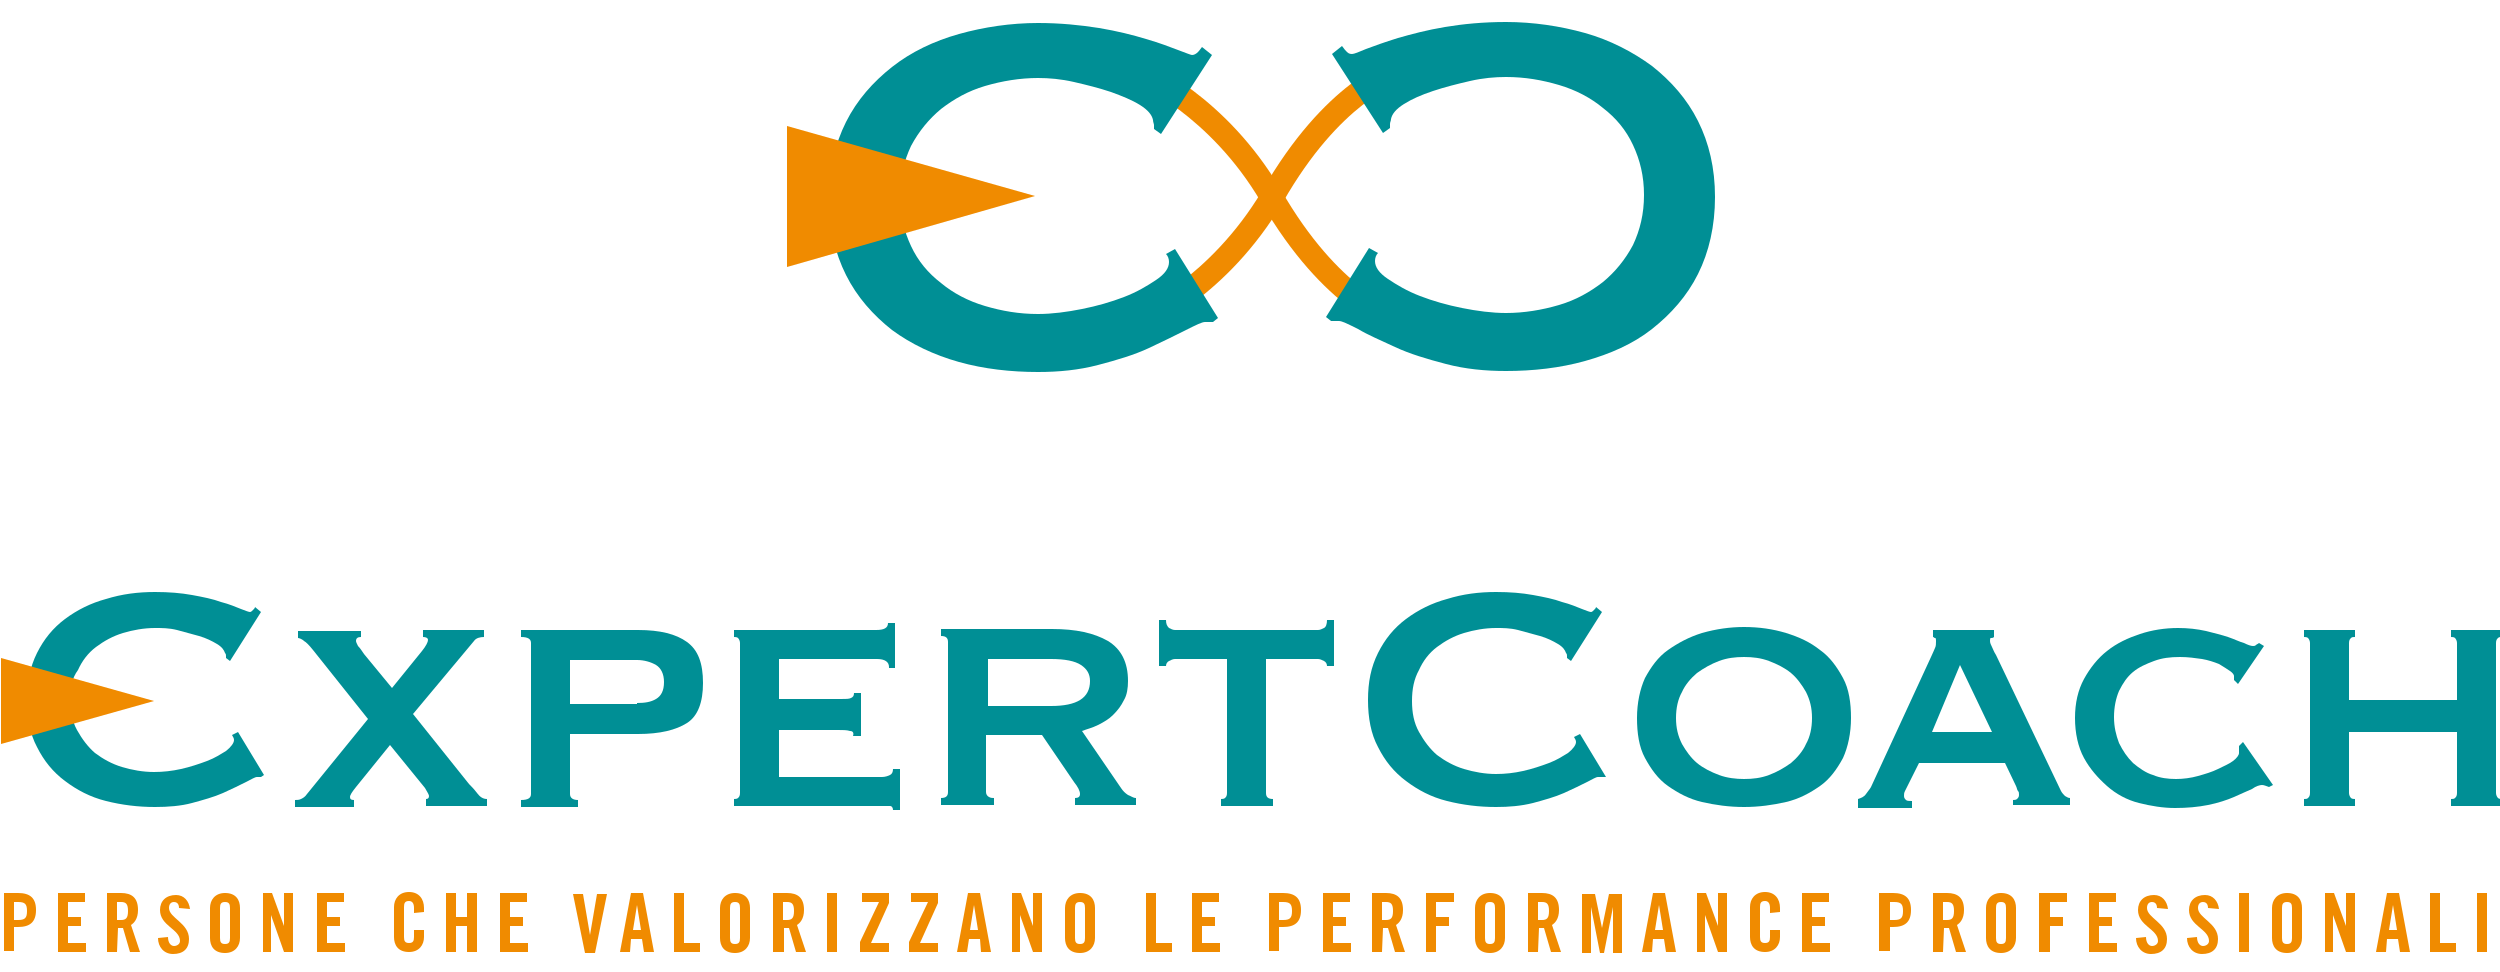 <svg enable-background="new 0 0 250 97.2" height="97.2" viewBox="0 0 250 97.2" width="250" xmlns="http://www.w3.org/2000/svg"><path d="m26.1 77.7c-.1 0-.2 0-.2 0-.1 0-.1 0-.2 0-.2 0-.5.2-1.1.5s-1.4.7-2.3 1.1-2 .7-3.1 1-2.4.4-3.7.4c-1.7 0-3.3-.2-4.9-.6s-2.9-1.1-4.1-2-2.1-2-2.8-3.4c-.7-1.3-1-2.9-1-4.7s.3-3.3 1-4.7 1.6-2.5 2.8-3.4 2.6-1.6 4.1-2c1.6-.5 3.2-.7 4.9-.7 1.4 0 2.6.1 3.7.3s2.1.4 2.9.7c.8.2 1.5.5 2 .7s.8.3.9.3.2-.1.3-.2.2-.2.2-.3l.6.5-3.1 4.9-.4-.3c0-.1 0-.2 0-.2 0-.1 0-.2-.1-.3-.1-.3-.3-.6-.8-.9s-1.1-.6-1.8-.8-1.5-.4-2.2-.6c-.8-.2-1.5-.2-2.2-.2-1.1 0-2.2.2-3.2.5s-1.9.8-2.7 1.4-1.4 1.4-1.8 2.3c-.6.8-.8 1.8-.8 2.9s.2 2.2.7 3.1 1.1 1.7 1.8 2.3c.8.6 1.7 1.1 2.7 1.4s2.1.5 3.2.5c.9 0 1.8-.1 2.7-.3s1.8-.5 2.6-.8 1.4-.7 1.9-1c.5-.4.8-.8.8-1.1 0-.2-.1-.3-.2-.5l.6-.3 2.6 4.3z" fill="#008f95"/><path d="m36.1 63.7c-.3 0-.5.1-.5.4 0 .1.1.3.2.5.2.2.4.5.6.8l2.8 3.4 3-3.7c.4-.5.6-.9.6-1.1s-.2-.3-.5-.3v-.7h6.1v.7c-.4 0-.8.1-1 .4l-6.1 7.3 5.6 7c.2.2.5.5.8.9s.6.6 1 .6v.7h-6.1v-.7c.2 0 .3-.1.3-.3 0-.1-.1-.3-.4-.8l-3.5-4.3-3.4 4.2c-.4.5-.6.8-.6 1s.1.3.4.3v.7h-5.9v-.7c.2 0 .4 0 .6-.1s.4-.2.6-.5l6.1-7.5-5.5-6.9c-.4-.5-.7-.8-.9-.9-.2-.2-.5-.3-.6-.3v-.7h6.3z" fill="#008f95"/><path d="m53.1 64.3c0-.4-.3-.6-1-.6v-.7h11.7c2.2 0 3.8.4 4.9 1.2s1.6 2.1 1.6 4.1c0 1.9-.5 3.3-1.6 4s-2.7 1.1-4.9 1.1h-6.8v6c0 .4.3.6.8.6v.7h-5.7v-.7c.7 0 1-.2 1-.6zm10.6 6c.8 0 1.4-.1 1.9-.4s.8-.8.8-1.7c0-.8-.3-1.4-.8-1.7s-1.2-.5-1.9-.5h-6.7v4.4h6.7z" fill="#008f95"/><path d="m88.9 66.7c0-.5-.4-.8-1.2-.8h-9.8v4h6.2c.5 0 .8 0 1-.1s.3-.2.3-.5h.7v4.3h-.8c.1-.3 0-.5-.3-.5-.3-.1-.7-.1-1.2-.1h-5.9v4.7h10.3c.3 0 .6-.1.8-.2s.3-.3.3-.6h.7v4.1h-.7c0-.2-.1-.4-.3-.4s-.5 0-.8 0h-14.8v-.7c.1 0 .3 0 .4-.1s.2-.2.2-.5v-15c0-.2-.1-.4-.2-.5s-.3-.1-.4-.1v-.7h14.2c.8 0 1.2-.2 1.2-.7h.7v4.5h-.6z" fill="#008f95"/><path d="m105.2 62.9c2.4 0 4.2.4 5.6 1.2 1.3.8 2 2.1 2 4 0 .7-.1 1.4-.4 1.9-.3.6-.6 1-1.1 1.5-.4.4-.9.7-1.5 1s-1.1.4-1.6.6l3.9 5.7c.2.3.4.5.7.7.3.1.5.3.8.3v.7h-6.1v-.7c.3 0 .5-.1.5-.4s-.2-.7-.6-1.2l-3.2-4.7h-5.6v5.7c0 .2.1.4.3.5s.3.1.5.1v.7h-5.3v-.7c.5 0 .7-.2.7-.6v-15c0-.4-.2-.6-.7-.6v-.7zm-.1 7.7c2.6 0 3.9-.8 3.9-2.5 0-.7-.3-1.2-.9-1.6s-1.6-.6-3-.6h-6.3v4.7z" fill="#008f95"/><path d="m122.1 79.9c.1 0 .3 0 .4-.1s.2-.2.2-.5v-13.4h-5.2c-.2 0-.4.1-.6.2s-.3.3-.3.5h-.7v-4.6h.7c0 .4.1.6.3.8.2.1.4.2.6.2h14.3c.2 0 .4-.1.6-.2s.3-.4.3-.8h.7v4.6h-.7c0-.2-.1-.4-.3-.5s-.4-.2-.6-.2h-5.2v13.4c0 .4.2.6.7.6v.7h-5.2z" fill="#008f95"/><path d="m160.2 77.7c-.1 0-.2 0-.2 0-.1 0-.1 0-.2 0-.2 0-.5.2-1.1.5s-1.4.7-2.3 1.1-2 .7-3.1 1c-1.2.3-2.4.4-3.7.4-1.7 0-3.3-.2-4.9-.6s-2.9-1.1-4.1-2-2.1-2-2.8-3.4c-.7-1.3-1-2.9-1-4.7s.3-3.3 1-4.7 1.6-2.5 2.8-3.4 2.6-1.6 4.1-2c1.6-.5 3.2-.7 4.9-.7 1.4 0 2.6.1 3.7.3s2.1.4 2.9.7c.8.2 1.5.5 2 .7s.8.3.9.3.2-.1.3-.2.2-.2.2-.3l.6.5-3.1 4.9-.4-.3c0-.1 0-.2 0-.2 0-.1 0-.2-.1-.3-.1-.3-.3-.6-.8-.9s-1.1-.6-1.8-.8-1.5-.4-2.2-.6c-.8-.2-1.5-.2-2.2-.2-1.1 0-2.2.2-3.2.5s-1.9.8-2.7 1.4-1.4 1.4-1.8 2.3c-.5.9-.7 1.9-.7 3.1s.2 2.2.7 3.1 1.1 1.7 1.8 2.3c.8.6 1.7 1.1 2.7 1.4s2.1.5 3.2.5c.9 0 1.8-.1 2.7-.3s1.8-.5 2.6-.8 1.4-.7 1.9-1c.5-.4.8-.8.8-1.1 0-.2-.1-.3-.2-.5l.6-.3 2.6 4.3z" fill="#008f95"/><path d="m174.4 62.7c1.5 0 2.9.2 4.2.6s2.4.9 3.4 1.7c1 .7 1.7 1.7 2.3 2.8s.8 2.5.8 4-.3 2.9-.8 4c-.6 1.1-1.3 2.1-2.3 2.8s-2.1 1.3-3.4 1.6-2.7.5-4.2.5-2.9-.2-4.2-.5-2.4-.9-3.4-1.6-1.7-1.7-2.3-2.8-.8-2.5-.8-4 .3-2.9.8-4c.6-1.1 1.3-2.1 2.3-2.8s2.1-1.3 3.4-1.7c1.4-.4 2.8-.6 4.2-.6zm0 3c-.9 0-1.7.1-2.5.4s-1.5.7-2.2 1.2c-.6.5-1.2 1.2-1.5 1.9-.4.7-.6 1.6-.6 2.6s.2 1.8.6 2.6c.4.7.9 1.4 1.5 1.9s1.4.9 2.2 1.2 1.7.4 2.5.4c.9 0 1.7-.1 2.5-.4s1.5-.7 2.2-1.2c.6-.5 1.2-1.2 1.5-1.9.4-.7.6-1.6.6-2.6s-.2-1.8-.6-2.6c-.4-.7-.9-1.4-1.5-1.9s-1.4-.9-2.2-1.2-1.6-.4-2.5-.4z" fill="#008f95"/><path d="m185.8 79.9c.3-.1.6-.2.8-.5s.4-.5.5-.7l6-13c.2-.4.3-.7.4-.9s.1-.4.1-.7c0-.2 0-.3-.1-.3s-.1-.1-.2-.1v-.7h6.1v.7c-.1.1-.2.1-.3.1s-.1.1-.1.3.1.4.2.6.2.5.4.8l6.5 13.6c.1.2.3.4.4.5.2.1.3.2.5.2v.7h-5.7v-.5c.1 0 .3 0 .4-.1s.2-.2.2-.4 0-.3-.1-.4-.1-.3-.2-.5l-1.1-2.3h-8.6l-1.1 2.2c-.1.2-.2.4-.3.6s-.1.3-.1.5.1.3.2.4.3.1.6.1v.7h-5.4zm13.4-6.7-3.2-6.7-2.8 6.7z" fill="#008f95"/><path d="m223.4 68c0-.1 0-.1 0-.2s0-.1 0-.2-.1-.3-.4-.5-.6-.4-1.1-.7c-.5-.2-1.1-.4-1.7-.5-.7-.1-1.4-.2-2.2-.2-1 0-1.8.1-2.6.4s-1.5.6-2.1 1.1-1 1.1-1.4 1.9c-.3.7-.5 1.6-.5 2.6s.2 1.8.5 2.6c.4.8.8 1.4 1.4 2 .6.5 1.3 1 2 1.2.7.3 1.5.4 2.3.4.7 0 1.5-.1 2.2-.3s1.4-.4 2-.7 1.1-.5 1.5-.8.6-.6.6-.8v-.3c0-.2 0-.3 0-.4l.4-.4 3 4.3-.4.2c-.3-.1-.5-.2-.7-.2s-.6.1-1 .4c-.5.2-1.1.5-1.8.8s-1.6.6-2.6.8-2.1.3-3.3.3-2.4-.2-3.6-.5-2.3-.9-3.2-1.7-1.7-1.7-2.3-2.8-.9-2.5-.9-4 .3-2.8.9-3.9 1.4-2.1 2.3-2.8c1-.8 2.1-1.3 3.3-1.7s2.5-.6 3.8-.6c1 0 1.9.1 2.8.3.8.2 1.6.4 2.2.6s1.2.5 1.6.6c.4.2.7.3.9.3.1 0 .2 0 .3-.1s.2-.1.3-.2l.5.3-2.6 3.8z" fill="#008f95"/><path d="m234.9 79.3c0 .2.1.4.2.5s.3.1.4.1v.7h-5.1v-.7c.2 0 .3 0 .4-.1s.2-.2.2-.5v-15c0-.2-.1-.4-.2-.5s-.3-.1-.4-.1v-.7h5.1v.7c-.2 0-.3 0-.4.1s-.2.2-.2.5v5.7h10.8v-5.7c0-.2-.1-.4-.2-.5s-.3-.1-.4-.1v-.7h5.1v.7c-.2 0-.3 0-.4.1s-.2.2-.2.5v15c0 .2.1.4.2.5s.3.1.4.1v.7h-5.1v-.7c.2 0 .3 0 .4-.1s.2-.2.2-.5v-6.1h-10.8z" fill="#008f95"/><g fill="#f08b00"><path d="m.1 65.8 15.3 4.3-15.3 4.3z"/><path d="m.4 95.2v-5.9h1.4c1.2 0 1.8.5 1.8 1.7s-.6 1.7-1.8 1.7h-.4v2.4h-1zm1-3.2h.4c.7 0 .9-.2.9-.9s-.2-.9-.9-.9h-.4z"/><path d="m5.8 95.2v-5.9h2.7v.9h-1.7v1.5h1.3v.9h-1.3v1.7h1.8v.9z"/><path d="m11.7 95.2h-1v-5.9h1.4c1.1 0 1.7.5 1.7 1.7 0 .9-.4 1.3-.7 1.5l.9 2.7h-1l-.7-2.4c-.1 0-.3 0-.5 0zm0-3.2h.4c.5 0 .7-.2.7-.9s-.2-.9-.7-.9h-.4z"/><path d="m17.9 90.8c0-.5-.3-.6-.5-.6-.3 0-.5.2-.5.6 0 1 2 1.5 2 3.1 0 1-.6 1.5-1.6 1.5-.9 0-1.5-.7-1.5-1.6l1-.1c0 .6.3.9.6.9s.6-.2.6-.5c0-1.2-2-1.5-2-3.1 0-.9.6-1.5 1.6-1.5.8 0 1.3.6 1.4 1.4z"/><path d="m21 90.8c0-.8.5-1.5 1.5-1.5 1.1 0 1.5.7 1.5 1.5v3c0 .8-.5 1.5-1.5 1.5-1.1 0-1.5-.7-1.5-1.5zm1 3c0 .4.1.6.5.6s.5-.2.5-.6v-3c0-.4-.1-.6-.5-.6s-.5.2-.5.6z"/><path d="m26.3 95.2v-5.9h.9l1.2 3.3v-3.3h.9v5.9h-.9l-1.3-3.7v3.7z"/><path d="m31.7 95.2v-5.9h2.7v.9h-1.7v1.5h1.3v.9h-1.3v1.7h1.8v.9z"/><path d="m41.4 91.3v-.5c0-.5-.2-.7-.5-.7-.4 0-.5.2-.5.6v3c0 .4.1.6.5.6s.5-.2.5-.6v-.7h1v.7c0 .8-.5 1.5-1.5 1.5-1.1 0-1.5-.7-1.5-1.5v-3c0-.8.5-1.5 1.5-1.5s1.5.7 1.5 1.6v.4z"/><path d="m44.6 95.2v-5.9h1v2.4h1.1v-2.4h1v5.9h-1v-2.6h-1.1v2.6z"/><path d="m50 95.2v-5.9h2.7v.9h-1.7v1.5h1.3v.9h-1.3v1.7h1.8v.9z"/><path d="m59.7 89.4h1l-1.2 5.9h-1l-1.2-5.9h1l.7 4.1z"/><path d="m63 95.2h-1l1.1-5.9h1.2l1.1 5.9h-1l-.2-1.3h-1.1zm.3-2.2h.8l-.4-2.5z"/><path d="m67.4 95.2v-5.9h1v5h1.6v.9z"/><path d="m72 90.8c0-.8.5-1.5 1.5-1.5 1.1 0 1.5.7 1.5 1.5v3c0 .8-.5 1.5-1.5 1.5-1.1 0-1.5-.7-1.5-1.5zm1 3c0 .4.1.6.5.6s.5-.2.5-.6v-3c0-.4-.1-.6-.5-.6s-.5.2-.5.6z"/><path d="m78.3 95.2h-1v-5.9h1.4c1.1 0 1.7.5 1.7 1.7 0 .9-.4 1.3-.7 1.5l.9 2.7h-1l-.7-2.4c-.1 0-.3 0-.5 0v2.4zm0-3.2h.4c.5 0 .7-.2.7-.9s-.2-.9-.7-.9h-.4z"/><path d="m82.7 95.2v-5.9h1v5.9z"/><path d="m86.2 90.2v-.9h2.7v1l-1.8 4h1.8v.9h-2.9v-1l1.9-4z"/><path d="m91.1 90.2v-.9h2.7v1l-1.8 4h1.8v.9h-2.9v-1l1.9-4z"/><path d="m96.7 95.2h-1l1.1-5.9h1.2l1.1 5.9h-1l-.1-1.3h-1.1zm.3-2.2h.8l-.4-2.5z"/><path d="m101.2 95.2v-5.9h.9l1.2 3.3v-3.3h.9v5.9h-.9l-1.3-3.7v3.7z"/><path d="m106.5 90.8c0-.8.5-1.5 1.5-1.5 1.1 0 1.5.7 1.5 1.5v3c0 .8-.5 1.5-1.5 1.5-1.1 0-1.5-.7-1.5-1.5zm1 3c0 .4.1.6.5.6s.5-.2.5-.6v-3c0-.4-.1-.6-.5-.6s-.5.2-.5.6z"/><path d="m114.6 95.2v-5.9h1v5h1.6v.9z"/><path d="m119.2 95.2v-5.9h2.7v.9h-1.7v1.5h1.3v.9h-1.3v1.7h1.8v.9z"/><path d="m126.9 95.2v-5.9h1.4c1.2 0 1.8.5 1.8 1.7s-.6 1.7-1.8 1.7h-.4v2.4h-1zm1-3.2h.4c.7 0 .9-.2.9-.9s-.2-.9-.9-.9h-.4z"/><path d="m132.3 95.2v-5.9h2.7v.9h-1.7v1.5h1.3v.9h-1.3v1.7h1.8v.9z"/><path d="m138.2 95.2h-1v-5.9h1.4c1.1 0 1.7.5 1.7 1.7 0 .9-.4 1.3-.7 1.5l.9 2.7h-1l-.7-2.4c-.1 0-.3 0-.5 0zm0-3.2h.4c.5 0 .7-.2.7-.9s-.2-.9-.7-.9h-.4z"/><path d="m142.6 95.2v-5.9h2.8v.9h-1.8v1.5h1.3v.9h-1.3v2.6z"/><path d="m147.5 90.8c0-.8.5-1.5 1.5-1.5 1.1 0 1.5.7 1.5 1.5v3c0 .8-.5 1.5-1.5 1.5-1.1 0-1.5-.7-1.5-1.5zm1 3c0 .4.1.6.5.6s.5-.2.5-.6v-3c0-.4-.1-.6-.5-.6s-.5.2-.5.6z"/><path d="m153.8 95.2h-1v-5.9h1.4c1.1 0 1.7.5 1.7 1.7 0 .9-.4 1.3-.7 1.5l.9 2.7h-1l-.7-2.4c-.1 0-.3 0-.5 0zm0-3.2h.4c.5 0 .7-.2.7-.9s-.2-.9-.7-.9h-.4z"/><path d="m162.2 89.4v5.9h-.9v-4.6l-.9 4.6h-.4l-.9-4.6v4.6h-.9v-5.9h1.3l.7 3.4.7-3.4z"/><path d="m165.2 95.2h-1l1.1-5.9h1.2l1.1 5.9h-1l-.2-1.3h-1.1zm.3-2.2h.8l-.4-2.5z"/><path d="m169.7 95.2v-5.9h.9l1.2 3.3v-3.3h.9v5.9h-.9l-1.3-3.7v3.7z"/><path d="m177 91.3v-.5c0-.5-.2-.7-.5-.7-.4 0-.5.2-.5.6v3c0 .4.1.6.5.6s.5-.2.5-.6v-.7h1v.7c0 .8-.5 1.5-1.5 1.5-1.1 0-1.5-.7-1.5-1.5v-3c0-.8.5-1.5 1.5-1.5s1.5.7 1.5 1.6v.4z"/><path d="m180.2 95.2v-5.9h2.7v.9h-1.7v1.5h1.3v.9h-1.3v1.7h1.8v.9z"/><path d="m187.9 95.2v-5.9h1.4c1.2 0 1.8.5 1.8 1.7s-.6 1.7-1.8 1.7h-.3v2.4h-1.1zm1.1-3.2h.4c.7 0 .9-.2.9-.9s-.2-.9-.9-.9h-.4z"/><path d="m194.3 95.2h-1v-5.9h1.4c1.1 0 1.7.5 1.7 1.7 0 .9-.4 1.3-.7 1.5l.9 2.7h-1l-.7-2.4c-.1 0-.3 0-.5 0zm0-3.2h.4c.5 0 .7-.2.7-.9s-.2-.9-.7-.9h-.4z"/><path d="m198.6 90.8c0-.8.5-1.5 1.5-1.5 1.1 0 1.5.7 1.5 1.5v3c0 .8-.5 1.5-1.5 1.5-1.1 0-1.5-.7-1.5-1.5zm1 3c0 .4.1.6.5.6s.5-.2.5-.6v-3c0-.4-.1-.6-.5-.6s-.5.2-.5.6z"/><path d="m203.9 95.2v-5.9h2.8v.9h-1.7v1.5h1.3v.9h-1.3v2.6z"/><path d="m208.9 95.2v-5.9h2.7v.9h-1.7v1.5h1.3v.9h-1.3v1.7h1.8v.9z"/><path d="m215.7 90.8c0-.5-.3-.6-.5-.6-.3 0-.5.2-.5.6 0 1 2 1.5 2 3.1 0 1-.6 1.5-1.6 1.5-.9 0-1.5-.7-1.5-1.6l1-.1c0 .6.3.9.6.9s.6-.2.6-.5c0-1.2-2-1.5-2-3.1 0-.9.6-1.5 1.6-1.5.8 0 1.3.6 1.4 1.4z"/><path d="m220.8 90.8c0-.5-.3-.6-.5-.6-.3 0-.5.2-.5.6 0 1 2 1.5 2 3.1 0 1-.6 1.5-1.6 1.5-.9 0-1.5-.7-1.5-1.6l1-.1c0 .6.3.9.6.9s.6-.2.6-.5c0-1.2-2-1.5-2-3.1 0-.9.6-1.5 1.6-1.5.8 0 1.3.6 1.4 1.4z"/><path d="m223.9 95.2v-5.9h1v5.9z"/><path d="m227.2 90.8c0-.8.5-1.5 1.5-1.5 1.1 0 1.5.7 1.5 1.5v3c0 .8-.5 1.5-1.5 1.5-1.1 0-1.5-.7-1.5-1.5zm1 3c0 .4.1.6.5.6s.5-.2.5-.6v-3c0-.4-.1-.6-.5-.6s-.5.2-.5.6z"/><path d="m232.5 95.2v-5.9h.9l1.2 3.3v-3.3h.9v5.9h-.9l-1.3-3.7v3.7z"/><path d="m238.6 95.2h-1l1.1-5.9h1.2l1.1 5.9h-1l-.2-1.3h-1.1zm.3-2.2h.8l-.4-2.5z"/><path d="m243 95.2v-5.9h1v5h1.6v.9z"/><path d="m247.7 95.2v-5.9h1v5.9z"/><path d="m114.5 33.2-.9-2.2c.1 0 7.4-3.2 12.6-11.9 6.3-11 12.8-13 13.1-13.1l.7 2.3c-.1 0-6 1.9-11.7 11.9-5.6 9.5-13.4 12.8-13.8 13z"/><path d="m139.3 33.2c-.3-.1-6.9-2.1-13.2-13-5.1-8.7-12.5-11.9-12.6-11.9l.9-2.2c.3.1 8.2 3.5 13.7 12.9 5.8 10.1 11.7 11.9 11.7 11.9z"/></g><path d="m121.3 32.2c-.1 0-.3 0-.4 0s-.2 0-.4 0c-.3 0-.9.3-1.9.8s-2.2 1.1-3.7 1.8-3.2 1.2-5.1 1.7-3.9.7-6 .7c-2.7 0-5.4-.3-7.9-1s-4.8-1.8-6.7-3.2c-1.9-1.5-3.5-3.3-4.6-5.5s-1.7-4.7-1.7-7.7c0-2.9.6-5.4 1.7-7.6s2.7-4 4.6-5.5 4.2-2.6 6.7-3.3 5.2-1.1 7.9-1.1c2.2 0 4.2.2 6.1.5 1.8.3 3.4.7 4.7 1.1 1.4.4 2.4.8 3.2 1.1s1.3.5 1.4.5c.2 0 .4-.1.6-.3s.3-.4.4-.5l1 .8-5.1 7.9-.7-.5c0-.1 0-.3 0-.4s-.1-.3-.1-.5c-.1-.5-.5-1-1.3-1.5s-1.8-.9-2.9-1.3c-1.2-.4-2.4-.7-3.7-1s-2.5-.4-3.6-.4c-1.8 0-3.6.3-5.3.8s-3.1 1.3-4.4 2.3c-1.2 1-2.2 2.2-3 3.7-.7 1.5-1.1 3.1-1.1 5s.4 3.5 1.1 5 1.7 2.7 3 3.7c1.2 1 2.7 1.8 4.4 2.3s3.4.8 5.3.8c1.4 0 2.9-.2 4.4-.5s2.9-.7 4.2-1.2 2.3-1.1 3.2-1.7 1.3-1.2 1.3-1.8c0-.3-.1-.6-.3-.8l.9-.5 4.3 6.9z" fill="#008f95"/><path d="m78.7 12.6 24.8 7-24.8 7.1z" fill="#f08b00"/><path d="m132.6 31.7 4.3-6.9.9.5c-.2.2-.3.5-.3.8 0 .6.4 1.2 1.3 1.8s1.9 1.2 3.2 1.7 2.7.9 4.2 1.2 3 .5 4.4.5c1.8 0 3.6-.3 5.3-.8s3.1-1.3 4.4-2.3c1.2-1 2.2-2.2 3-3.7.7-1.5 1.1-3.1 1.1-5s-.4-3.5-1.1-5-1.7-2.7-3-3.7c-1.2-1-2.7-1.8-4.4-2.3s-3.4-.8-5.3-.8c-1.1 0-2.3.1-3.6.4s-2.5.6-3.7 1-2.1.8-2.9 1.3-1.2 1-1.3 1.5c0 .2-.1.3-.1.5v.4l-.7.5-5.1-7.9 1-.8c.1.1.2.3.4.5s.3.3.6.3c.2 0 .7-.2 1.4-.5.8-.3 1.9-.7 3.2-1.1 1.4-.4 2.9-.8 4.7-1.1s3.8-.5 6.1-.5c2.7 0 5.4.4 7.9 1.1s4.8 1.9 6.7 3.3c1.9 1.5 3.5 3.3 4.6 5.5s1.7 4.7 1.7 7.6-.6 5.5-1.7 7.7-2.7 4-4.6 5.5-4.2 2.5-6.7 3.2-5.2 1-7.9 1c-2.1 0-4.1-.2-6-.7s-3.6-1-5.1-1.7-2.7-1.2-3.7-1.8c-1-.5-1.6-.8-1.9-.8-.1 0-.3 0-.4 0s-.2 0-.4 0z" fill="#008f95"/></svg>